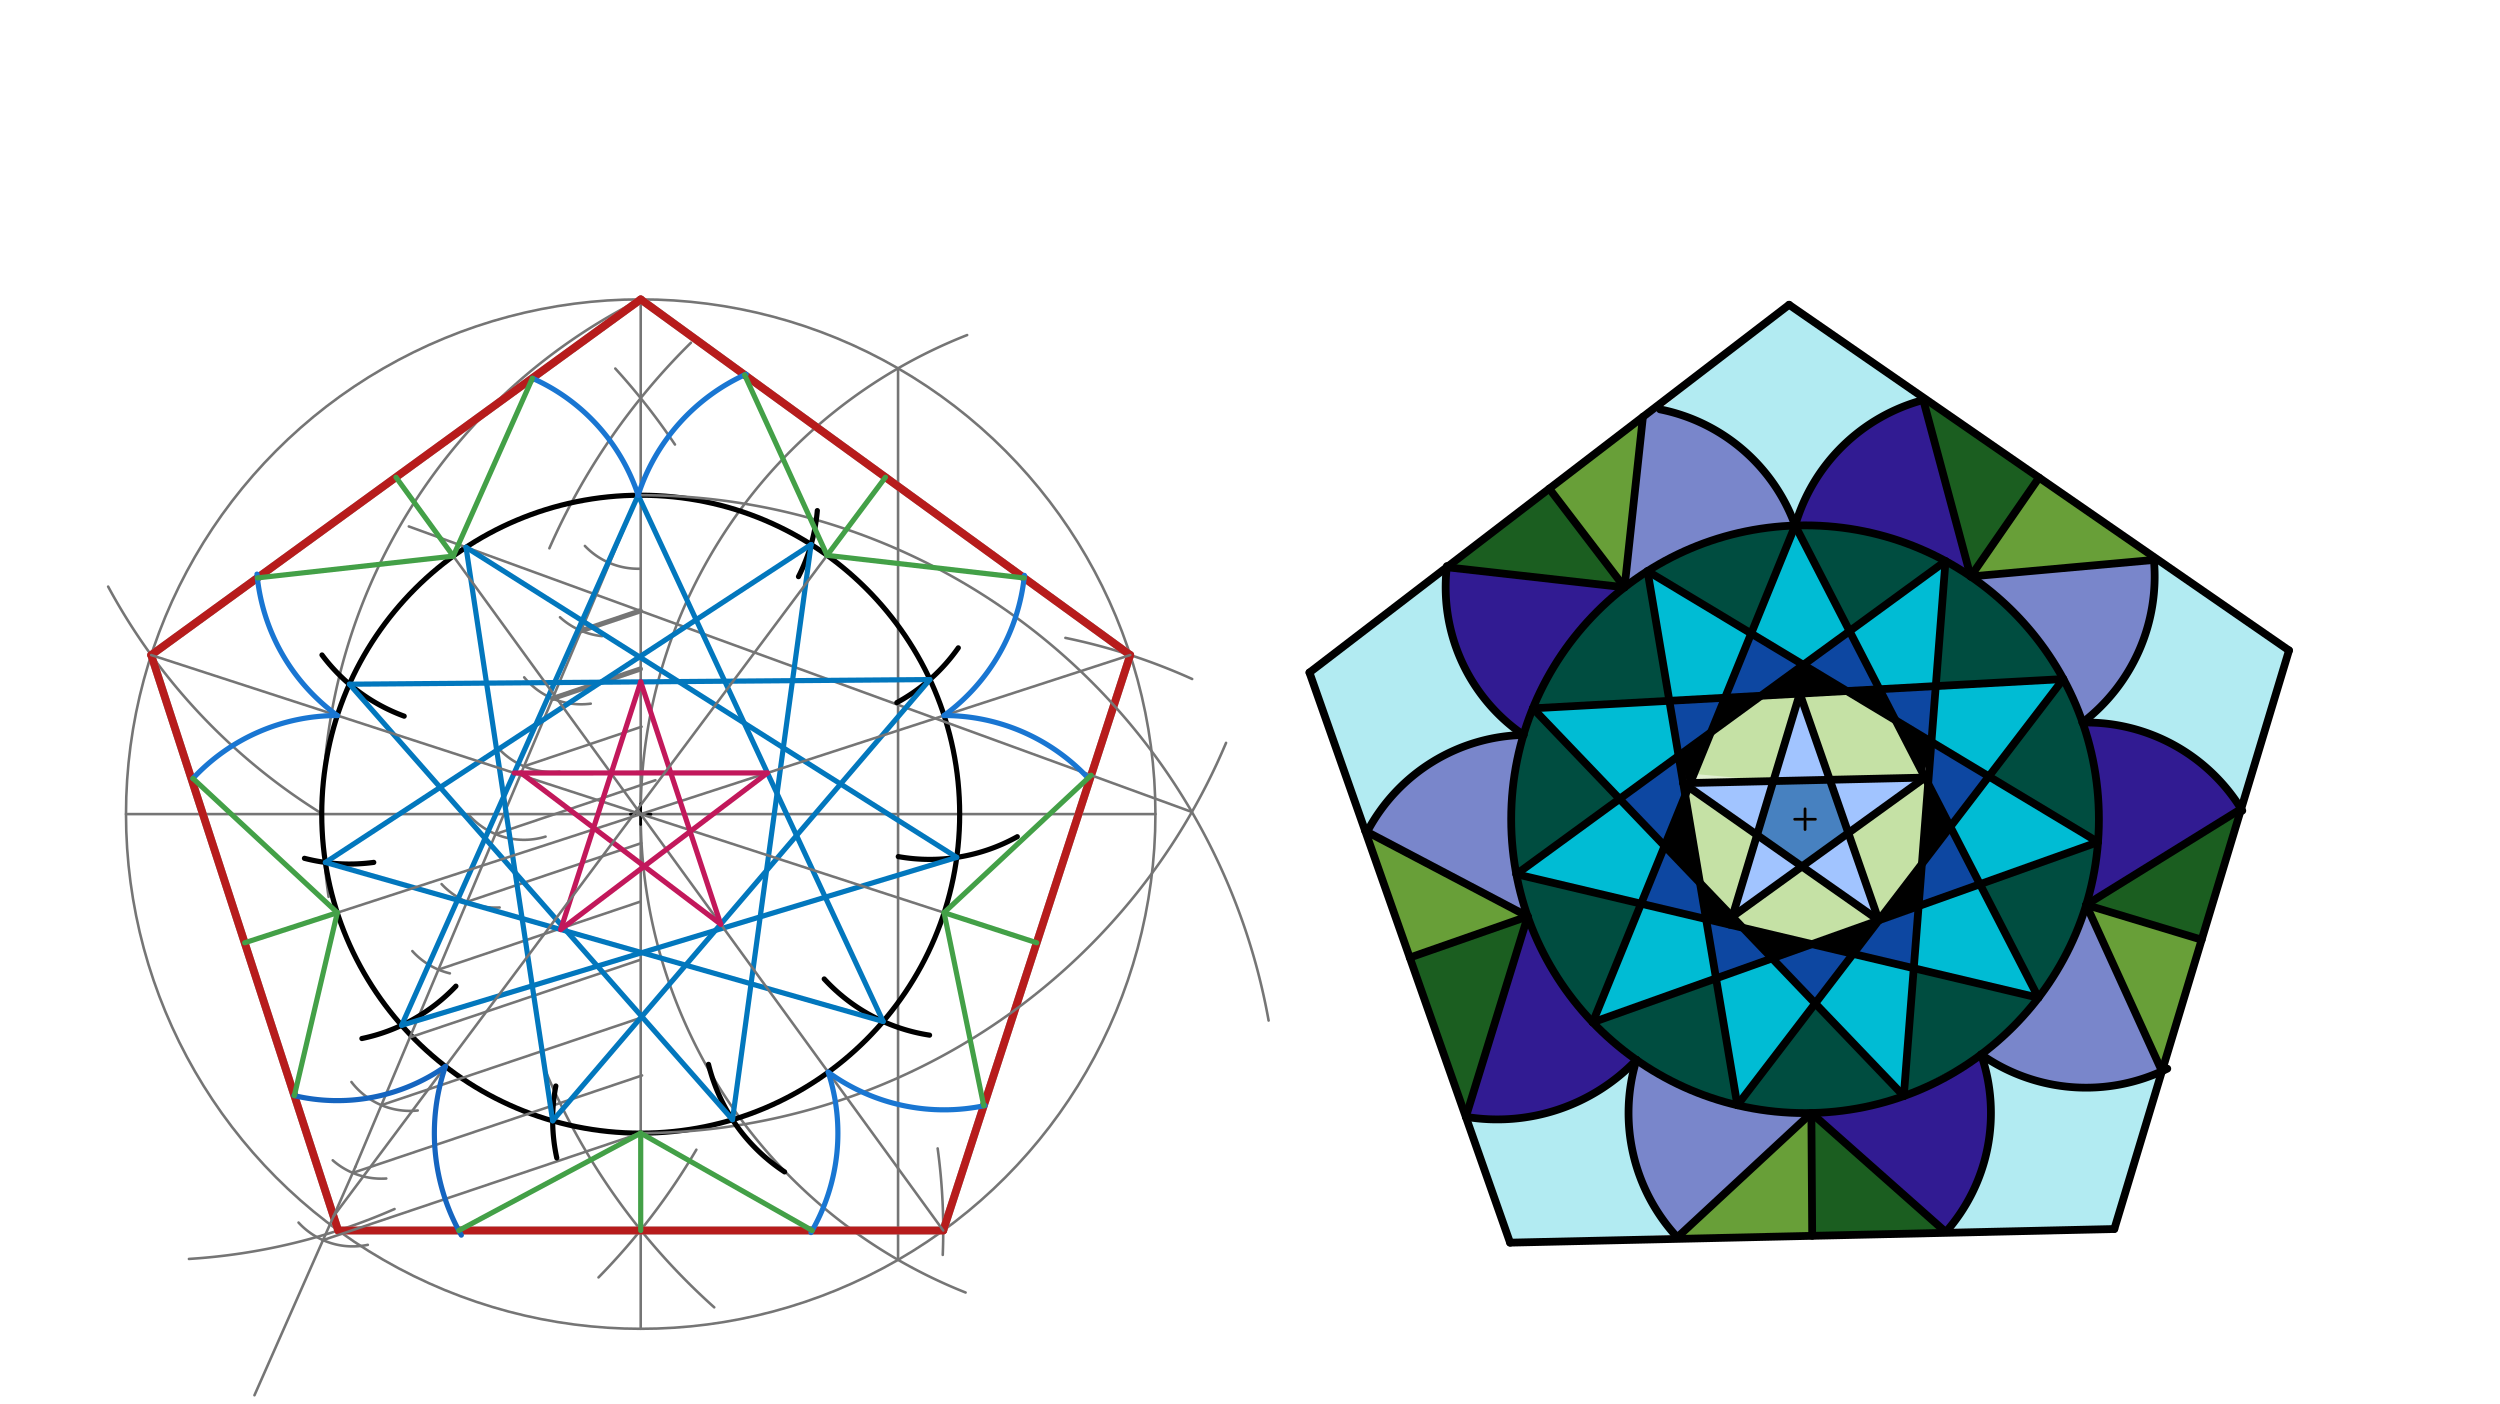 <svg xmlns="http://www.w3.org/2000/svg" class="svg--816" height="100%" preserveAspectRatio="xMidYMid meet" viewBox="0 0 963.78 541.417" width="100%"><defs><marker id="marker-arrow" markerHeight="16" markerUnits="userSpaceOnUse" markerWidth="24" orient="auto-start-reverse" refX="24" refY="4" viewBox="0 0 24 8"><path d="M 0 0 L 24 4 L 0 8 z" stroke="inherit"></path></marker></defs><g class="aux-layer--949"></g><g class="main-layer--75a"><g class="element--733"><g fill="#448aff" opacity="0.5"><path d="M 693.847 267.391 L 683.644 301.12 L 705.414 300.617 L 693.847 267.391 Z" stroke="none"></path></g></g><g class="element--733"><g fill="#448aff" opacity="0.5"><path d="M 705.414 300.617 L 742.119 299.768 L 712.551 321.119 L 704 299.982 Z" stroke="none"></path></g></g><g class="element--733"><g fill="#448aff" opacity="0.5"><path d="M 712.551 321.119 L 724.279 354.806 L 694.668 334.033 L 712.551 321.119 Z" stroke="none"></path></g></g><g class="element--733"><g fill="#448aff" opacity="0.5"><path d="M 677.361 321.892 L 694.668 334.033 L 667.825 353.417 L 677.361 321.892 Z" stroke="none"></path></g></g><g class="element--733"><g fill="#448aff" opacity="0.5"><path d="M 677.361 321.892 L 648.896 301.923 L 683.644 301.12 L 677.361 321.892 Z" stroke="none"></path></g></g><g class="element--733"><g fill="#0277BD" opacity="0.5"><path d="M 683.644 301.12 L 705.414 300.617 L 712.551 321.119 L 694.668 334.033 L 677.361 321.892 L 683.644 301.12 Z" stroke="none"></path></g></g><g class="element--733"><g fill="#0D47A1" opacity="0.5"><path d="M 683.644 301.12 L 705.414 300.617 L 712.551 321.119 L 694.668 334.033 L 677.361 321.892 L 683.644 301.12 Z" stroke="none"></path></g></g><g class="element--733"><g fill="#C5E1A5" opacity="0.5"><path d="M 678.883 268.217 L 693.847 267.391 L 683.644 301.12 L 648.896 301.923 L 659.583 282.296 L 680 271.411 Z" stroke="none"></path></g></g><g class="element--733"><g fill="#C5E1A5" opacity="0.5"><path d="M 693.847 267.391 L 711.974 266.39 L 730.737 277.675 L 742.119 299.768 L 705.414 300.617 L 693.847 267.391 Z" stroke="none"></path></g></g><g class="element--733"><g fill="#C5E1A5" opacity="0.5"><path d="M 742.119 299.768 L 740.916 333.056 L 724.279 354.806 L 712.551 321.119 L 742.119 299.768 Z" stroke="none"></path></g></g><g class="element--733"><g fill="#C5E1A5" opacity="0.5"><path d="M 694.668 334.033 L 724.279 354.806 L 698.526 363.98 L 667.825 353.417 L 667.825 353.417 L 694.668 334.033 Z" stroke="none"></path></g></g><g class="element--733"><g fill="#C5E1A5" opacity="0.5"><path d="M 677.361 321.892 L 667.825 353.417 L 655.367 340.395 L 648.896 301.923 L 677.361 321.892 Z" stroke="none"></path></g></g><g class="element--733"><g fill="#000000" opacity="1"><path d="M 648.896 301.923 L 659.583 282.296 L 648.896 301.923 Z" stroke="none"></path></g></g><g class="element--733"><g fill="#000000" opacity="1"><path d="M 665.008 268.983 L 659.583 282.296 L 678.883 268.217 L 665.008 268.983 Z" stroke="none"></path></g></g><g class="element--733"><g fill="#000000" opacity="1"><path d="M 695.209 256.307 L 678.883 268.217 L 711.974 266.39 L 695.209 256.307 Z" stroke="none"></path></g></g><g class="element--733"><g fill="#000000" opacity="1"><path d="M 724.565 265.695 L 730.737 277.675 L 711.974 266.39 L 724.565 265.695 Z" stroke="none"></path></g></g><g class="element--733"><g fill="#000000" opacity="1"><path d="M 724.279 354.806 L 714.39 367.735 L 698.526 363.98 L 724.279 354.806 Z" stroke="none"></path></g></g><g class="element--733"><g fill="#000000" opacity="1"><path d="M 724.279 354.806 L 740.916 333.056 L 739.648 349.308 L 724.279 354.806 Z" stroke="none"></path></g></g><g class="element--733"><g fill="#000000" opacity="1"><path d="M 655.367 340.395 L 667.825 353.417 L 657.709 354.32 L 655.367 340.395 Z" stroke="none"></path></g></g><g class="element--733"><g fill="#000000" opacity="1"><path d="M 667.825 353.417 L 657.709 354.32 L 667.825 353.417 Z" stroke="none"></path></g></g><g class="element--733"><g fill="#000000" opacity="1"><path d="M 671.903 357.679 L 698.526 363.98 L 683.173 369.458 L 671.903 357.679 Z" stroke="none"></path></g></g><g class="element--733"><g fill="#000000" opacity="1"><path d="M 671.903 357.679 L 655.367 340.395 L 657.709 354.32 L 671.903 357.679 Z" stroke="none"></path></g></g><g class="element--733"><g fill="#000000" opacity="1"><path d="M 649.682 306.595 L 655.367 340.395 L 641.721 326.131 L 649.682 306.595 Z" stroke="none"></path></g></g><g class="element--733"><g fill="#000000" opacity="1"><path d="M 648.896 301.923 L 650.988 303.391 L 659.583 282.296 L 647.124 291.386 L 650.988 303.391 Z" stroke="none"></path></g></g><g class="element--733"><g fill="#000000" opacity="1"><path d="M 742.119 299.768 L 730.737 277.675 L 744.586 286.005 L 741.143 301.696 Z" stroke="none"></path></g></g><g class="element--733"><g fill="#000000" opacity="1"><path d="M 742.119 299.768 L 751.882 318.719 L 740.916 333.056 L 742.119 299.768 Z" stroke="none"></path></g></g><g class="element--733"><g fill="#C5E1A5" opacity="1"><path d="M 659.583 282.296 L 678.883 268.217 L 693.847 267.391 L 683.644 301.12 L 653.035 298.367 L 659.583 282.296 Z" stroke="none"></path></g></g><g class="element--733"><g fill="#C5E1A5" opacity="1"><path d="M 693.847 267.391 L 693.847 267.391 L 711.974 266.39 L 730.737 277.675 L 742.119 299.768 L 705.414 300.617 L 693.847 267.391 Z" stroke="none"></path></g></g><g class="element--733"><g fill="#C5E1A5" opacity="1"><path d="M 742.119 299.768 L 740.916 333.056 L 724.279 354.806 L 712.551 321.119 L 742.119 299.768 Z" stroke="none"></path></g></g><g class="element--733"><g fill="#C5E1A5" opacity="1"><path d="M 694.668 334.033 L 724.279 354.806 L 698.526 363.98 L 671.903 357.679 L 667.825 353.417 L 694.668 334.033 Z" stroke="none"></path></g></g><g class="element--733"><g fill="#C5E1A5" opacity="1"><path d="M 677.361 321.892 L 667.825 353.417 L 655.367 340.395 L 648.896 301.923 L 677.361 321.892 Z" stroke="none"></path></g></g><g class="element--733"><g fill="#B2EBF2" opacity="1"><path d="M 630.867 408.602 L 630.867 408.602 L 630.867 408.602 A 70.483 70.483 0 0 0 645.674 475.956 L 582.154 479.057 L 565.111 430.553 L 565.111 430.553 L 565.111 430.553 A 74.174 74.174 0 0 0 630.867 408.602 Z" stroke="none"></path></g></g><g class="element--733"><g fill="#B2EBF2" opacity="1"><path d="M 763.746 406.518 L 763.746 406.518 L 763.746 406.518 A 69.216 69.216 0 0 1 751.205 473.723 L 815.095 473.799 L 833.462 412.966 L 833.462 412.966 L 833.462 412.966 A 70.484 70.484 0 0 1 763.746 406.518 Z" stroke="none"></path></g></g><g class="element--733"><g fill="#B2EBF2" opacity="1"><path d="M 802.847 278.552 L 802.847 278.552 L 802.847 278.552 A 70.93 70.93 0 0 0 830.358 215.86 L 882.443 250.745 L 864 311.827 L 864 311.827 L 864 311.827 A 70.288 70.288 0 0 0 802.847 278.552 Z" stroke="none"></path></g></g><g class="element--733"><g fill="#B2EBF2" opacity="1"><path d="M 741.433 154.205 L 741.433 154.205 L 741.433 154.205 A 70.451 70.451 0 0 0 692.059 202.6 L 692.059 202.6 L 692.059 202.6 A 69.947 69.947 0 0 0 639.98 157.824 L 689.71 117.489 L 741.433 154.205 Z" stroke="none"></path></g></g><g class="element--733"><g fill="#B2EBF2" opacity="1"><path d="M 557.757 218.67 L 557.757 218.67 L 557.757 218.67 A 68.972 68.972 0 0 0 587.339 283.337 L 587.339 283.337 L 587.339 283.337 A 69.958 69.958 0 0 0 527.355 320.113 L 504.811 259.268 L 557.757 218.67 Z" stroke="none"></path></g></g><g class="element--733"><g fill="#1B5E20" opacity="1"><path d="M 698.31 429.08 L 698.625 476.428 L 750.115 474.982 L 698.31 429.08 Z" stroke="none"></path></g></g><g class="element--733"><g fill="#1B5E20" opacity="1"><path d="M 804.238 348.827 L 848.769 362.272 L 864 311.827 L 804.238 348.827 Z" stroke="none"></path></g></g><g class="element--733"><g fill="#1B5E20" opacity="1"><path d="M 588.954 353.277 L 565.111 430.553 L 543.483 369.162 L 588.954 353.277 Z" stroke="none"></path></g></g><g class="element--733"><g fill="#1B5E20" opacity="1"><path d="M 597.26 188.379 L 626.292 226.418 L 557.757 218.67 L 597.26 188.379 Z" stroke="none"></path></g></g><g class="element--733"><g fill="#1B5E20" opacity="1"><path d="M 786.076 184.117 L 759.716 222.243 L 741.433 154.205 L 786.076 184.117 Z" stroke="none"></path></g></g><g class="element--733"><g fill="#689F38" opacity="1"><path d="M 588.954 353.277 L 543.483 369.162 L 526.29 320.306 L 588.954 353.277 Z" stroke="none"></path></g></g><g class="element--733"><g fill="#689F38" opacity="1"><path d="M 698.31 429.08 L 698.625 476.428 L 646.627 477.004 L 698.31 429.08 Z" stroke="none"></path></g></g><g class="element--733"><g fill="#689F38" opacity="1"><path d="M 804.238 348.827 L 848.769 362.272 L 833.462 412.966 L 804.238 348.827 Z" stroke="none"></path></g></g><g class="element--733"><g fill="#689F38" opacity="1"><path d="M 786.076 184.117 L 759.716 222.243 L 830.358 215.86 L 786.076 184.117 Z" stroke="none"></path></g></g><g class="element--733"><g fill="#689F38" opacity="1"><path d="M 633.368 160.692 L 623.429 215.982 L 597.26 188.379 L 633.368 160.692 Z" stroke="none"></path></g></g><g class="element--733"><g fill="#689F38" opacity="1"><path d="M 633.368 160.692 L 626.292 226.418 L 597.26 188.379 L 633.368 160.692 Z" stroke="none"></path></g></g><g class="element--733"><g fill="#311B92" opacity="1"><path d="M 626.292 226.418 L 626.292 226.418 L 626.292 226.418 A 113.285 113.285 0 0 0 587.339 283.337 L 587.339 283.337 L 587.339 283.337 A 68.972 68.972 0 0 1 557.757 218.67 L 592.025 222.544 L 626.292 226.418 Z" stroke="none"></path></g></g><g class="element--733"><g fill="#311B92" opacity="1"><path d="M 588.954 353.277 L 595.429 375.411 L 595.429 375.411 L 630.867 408.602 L 630.867 408.602 L 630.867 408.602 A 74.174 74.174 0 0 1 565.111 430.553 L 588.954 353.277 Z" stroke="none"></path></g></g><g class="element--733"><g fill="#311B92" opacity="1"><path d="M 588.954 353.277 L 588.954 353.277 L 588.954 353.277 A 113.285 113.285 0 0 0 630.867 408.602 L 565.111 430.553 L 588.954 353.277 Z" stroke="none"></path></g></g><g class="element--733"><g fill="#311B92" opacity="1"><path d="M 698.31 429.08 L 698.31 429.08 L 698.31 429.08 A 113.285 113.285 0 0 0 763.746 406.518 L 763.746 406.518 L 763.746 406.518 A 69.216 69.216 0 0 1 750.115 474.982 L 698.31 429.08 Z" stroke="none"></path></g></g><g class="element--733"><g fill="#311B92" opacity="1"><path d="M 804.238 348.827 L 808.809 324.632 L 808.809 324.632 L 808.809 324.632 A 113.285 113.285 0 0 0 802.847 278.552 L 802.847 278.552 L 802.847 278.552 A 70.288 70.288 0 0 1 864 311.827 L 804.238 348.827 Z" stroke="none"></path></g></g><g class="element--733"><g fill="#311B92" opacity="1"><path d="M 759.716 222.243 L 759.716 222.243 L 759.716 222.243 A 113.285 113.285 0 0 0 692.059 202.6 L 700.744 183.699 L 700.744 183.699 L 700.744 183.699 L 707.828 174.588 L 722.67 162.318 L 741.433 154.205 L 741.433 154.205 L 756 218.839 Z" stroke="none"></path></g></g><g class="element--733"><g fill="#311B92" opacity="1"><path d="M 759.716 222.243 L 730.498 207.959 L 692.059 202.6 L 705.513 177.238 L 741.433 154.205 L 758.286 221.125 Z" stroke="none"></path></g></g><g class="element--733"><g fill="#7986CB" opacity="1"><path d="M 587.339 283.337 L 587.339 283.337 L 587.339 283.337 A 113.285 113.285 0 0 0 588.954 353.277 L 526.29 320.306 L 527.355 320.113 L 527.355 320.113 A 69.958 69.958 0 0 1 587.339 283.337 Z" stroke="none"></path></g></g><g class="element--733"><g fill="#7986CB" opacity="1"><path d="M 698.31 429.08 L 646.627 477.004 L 646.627 477.004 L 646.627 477.004 A 70.483 70.483 0 0 1 630.867 408.602 L 630.867 408.602 L 630.867 408.602 A 113.285 113.285 0 0 0 698.31 429.08 Z" stroke="none"></path></g></g><g class="element--733"><g fill="#7986CB" opacity="1"><path d="M 804.238 348.827 L 833.462 412.966 L 833.462 412.966 L 833.462 412.966 A 70.484 70.484 0 0 1 763.746 406.518 L 785.848 384.647 L 804.238 348.827 Z" stroke="none"></path></g></g><g class="element--733"><g fill="#7986CB" opacity="1"><path d="M 759.716 222.243 L 830.358 215.86 L 830.358 215.86 L 830.358 215.86 A 70.93 70.93 0 0 1 802.847 278.552 L 802.847 278.552 L 802.847 278.552 A 113.285 113.285 0 0 0 759.716 222.243 Z" stroke="none"></path></g></g><g class="element--733"><g fill="#7986CB" opacity="1"><path d="M 626.292 226.418 L 626.292 226.418 L 626.292 226.418 A 113.285 113.285 0 0 1 692.059 202.6 L 692.059 202.6 L 692.059 202.6 A 69.947 69.947 0 0 0 639.98 157.824 L 633.368 160.692 L 626.292 226.418 Z" stroke="none"></path></g></g><g class="element--733"><g fill="#004D40" opacity="1"><path d="M 590.958 273.072 L 624.365 307.99 L 584.582 337.012 L 584.582 337.012 L 584.582 337.012 A 113.285 113.285 0 0 1 590.958 273.072 Z" stroke="none"></path></g></g><g class="element--733"><g fill="#004D40" opacity="1"><path d="M 632.652 348.389 L 614.011 394.135 L 614.011 394.135 L 614.011 394.135 A 113.285 113.285 0 0 1 584.582 337.012 L 632.652 348.389 Z" stroke="none"></path></g></g><g class="element--733"><g fill="#004D40" opacity="1"><path d="M 661.553 377.172 L 669.776 426.06 L 669.776 426.06 L 669.776 426.06 A 113.285 113.285 0 0 1 614.011 394.135 L 662.857 374.839 Z" stroke="none"></path></g></g><g class="element--733"><g fill="#004D40" opacity="1"><path d="M 699.788 386.825 L 733.936 422.518 L 733.936 422.518 L 733.936 422.518 A 113.285 113.285 0 0 1 669.776 426.06 L 669.776 426.06 L 669.776 426.06 L 699.788 386.825 Z" stroke="none"></path></g></g><g class="element--733"><g fill="#004D40" opacity="1"><path d="M 737.778 373.27 L 785.848 384.647 L 763.746 406.518 L 733.936 422.518 L 737.778 373.27 Z" stroke="none"></path></g></g><g class="element--733"><g fill="#004D40" opacity="1"><path d="M 763.295 340.871 L 808.809 324.632 L 808.809 324.632 L 808.809 324.632 A 113.285 113.285 0 0 1 785.848 384.647 L 763.295 340.871 Z" stroke="none"></path></g></g><g class="element--733"><g fill="#004D40" opacity="1"><path d="M 766.722 299.318 L 795.433 261.782 L 802.847 278.552 L 808.809 324.632 L 766.722 299.318 Z" stroke="none"></path></g></g><g class="element--733"><g fill="#004D40" opacity="1"><path d="M 766.722 299.318 L 795.433 261.782 L 795.433 261.782 L 795.433 261.782 A 113.285 113.285 0 0 1 808.809 324.632 L 766.722 299.318 Z" stroke="none"></path></g></g><g class="element--733"><g fill="#004D40" opacity="1"><path d="M 746.264 264.497 L 750.023 216.318 L 750.023 216.318 L 750.023 216.318 A 113.285 113.285 0 0 1 795.433 261.782 L 746.264 264.497 Z" stroke="none"></path></g></g><g class="element--733"><g fill="#004D40" opacity="1"><path d="M 713.03 243.306 L 692.059 202.6 L 692.059 202.6 L 692.059 202.6 A 113.285 113.285 0 0 1 750.023 216.318 L 710.857 243.982 Z" stroke="none"></path></g></g><g class="element--733"><g fill="#004D40" opacity="1"><path d="M 692.059 202.6 L 675.102 244.213 L 635.148 220.183 L 635.148 220.183 L 635.148 220.183 A 113.285 113.285 0 0 1 692.059 202.6 Z" stroke="none"></path></g></g><g class="element--733"><g fill="#004D40" opacity="1"><path d="M 635.148 220.183 L 643.555 270.168 L 590.958 273.072 L 590.958 273.072 L 590.958 273.072 A 113.285 113.285 0 0 1 635.148 220.183 Z" stroke="none"></path></g></g><g class="element--733"><g fill="#00BCD4" opacity="1"><path d="M 643.555 270.168 L 665.008 268.983 L 675.102 244.213 L 635.148 220.183 L 643.555 270.168 Z" stroke="none"></path></g></g><g class="element--733"><g fill="#00BCD4" opacity="1"><path d="M 675.102 244.213 L 692.059 202.6 L 713.03 243.306 L 695.209 256.307 L 713.03 243.306 L 695.209 256.307 L 695.209 256.307 L 695.209 256.307 L 675.102 244.213 Z" stroke="none"></path></g></g><g class="element--733"><g fill="#00BCD4" opacity="1"><path d="M 713.03 243.306 L 750.023 216.318 L 746.264 264.497 L 724.565 265.695 L 713.03 243.306 Z" stroke="none"></path></g></g><g class="element--733"><g fill="#00BCD4" opacity="1"><path d="M 746.264 264.497 L 795.433 261.782 L 766.722 299.318 L 744.586 286.005 L 746.264 264.497 Z" stroke="none"></path></g></g><g class="element--733"><g fill="#00BCD4" opacity="1"><path d="M 766.722 299.318 L 808.809 324.632 L 763.295 340.871 L 751.882 318.719 L 766.722 299.318 Z" stroke="none"></path></g></g><g class="element--733"><g fill="#00BCD4" opacity="1"><path d="M 763.295 340.871 L 785.848 384.647 L 737.778 373.27 L 739.648 349.308 L 763.295 340.871 Z" stroke="none"></path></g></g><g class="element--733"><g fill="#00BCD4" opacity="1"><path d="M 714.39 367.735 L 737.778 373.27 L 733.936 422.518 L 699.788 386.825 L 714.39 367.735 Z" stroke="none"></path></g></g><g class="element--733"><g fill="#00BCD4" opacity="1"><path d="M 683.173 369.458 L 699.788 386.825 L 669.776 426.06 L 661.553 377.172 L 683.173 369.458 Z" stroke="none"></path></g></g><g class="element--733"><g fill="#00BCD4" opacity="1"><path d="M 657.709 354.32 L 614.011 394.135 L 661.553 377.172 L 657.709 354.32 Z" stroke="none"></path></g></g><g class="element--733"><g fill="#00BCD4" opacity="1"><path d="M 657.709 354.32 L 632.652 348.389 L 614.011 394.135 L 657.709 354.32 Z" stroke="none"></path></g></g><g class="element--733"><g fill="#00BCD4" opacity="1"><path d="M 657.709 354.32 L 661.553 377.172 L 614.011 394.135 L 632.652 348.389 L 657.709 354.32 Z" stroke="none"></path></g></g><g class="element--733"><g fill="#00BCD4" opacity="1"><path d="M 641.721 326.131 L 632.652 348.389 L 584.582 337.012 L 624.365 307.99 L 641.721 326.131 Z" stroke="none"></path></g></g><g class="element--733"><g fill="#00BCD4" opacity="1"><path d="M 648.896 301.923 L 647.124 291.386 L 624.365 307.99 L 590.958 273.072 L 643.555 270.168 L 647.124 291.386 L 647.124 291.386 L 648.896 301.923 Z" stroke="none"></path></g></g><g class="element--733"><g fill="#0D47A1" opacity="1"><path d="M 647.124 291.386 L 665.008 268.983 L 643.555 270.168 L 647.124 291.386 Z" stroke="none"></path></g></g><g class="element--733"><g fill="#0D47A1" opacity="1"><path d="M 659.583 282.296 L 665.008 268.983 L 643.555 270.168 L 647.124 291.386 L 659.583 282.296 Z" stroke="none"></path></g></g><g class="element--733"><g fill="#0D47A1" opacity="1"><path d="M 665.008 268.983 L 675.102 244.213 L 695.209 256.307 L 678.883 268.217 L 665.714 265.696 Z" stroke="none"></path></g></g><g class="element--733"><g fill="#0D47A1" opacity="1"><path d="M 665.008 268.983 L 675.102 244.213 L 695.209 256.307 L 678.883 268.217 L 665.008 268.983 Z" stroke="none"></path></g></g><g class="element--733"><g fill="#0D47A1" opacity="1"><path d="M 695.209 256.307 L 713.03 243.306 L 724.565 265.695 L 711.974 266.39 L 695.209 256.307 Z" stroke="none"></path></g></g><g class="element--733"><g fill="#0D47A1" opacity="1"><path d="M 724.565 265.695 L 746.264 264.497 L 744.586 286.005 L 730.737 277.675 L 724.565 265.695 Z" stroke="none"></path></g></g><g class="element--733"><g fill="#0D47A1" opacity="1"><path d="M 744.586 286.005 L 766.722 299.318 L 751.882 318.719 L 742.119 299.768 L 744.586 286.005 Z" stroke="none"></path></g></g><g class="element--733"><g fill="#0D47A1" opacity="1"><path d="M 751.882 318.719 L 763.295 340.871 L 739.648 349.308 L 740.916 333.056 L 751.882 318.719 Z" stroke="none"></path></g></g><g class="element--733"><g fill="#0D47A1" opacity="1"><path d="M 739.648 349.308 L 737.778 373.27 L 714.39 367.735 L 724.279 354.806 L 739.648 349.308 Z" stroke="none"></path></g></g><g class="element--733"><g fill="#0D47A1" opacity="1"><path d="M 714.39 367.735 L 699.788 386.825 L 683.173 369.458 L 698.526 363.98 L 714.39 367.735 Z" stroke="none"></path></g></g><g class="element--733"><g fill="#0D47A1" opacity="1"><path d="M 683.173 369.458 L 661.553 377.172 L 657.709 354.32 L 667.825 353.417 L 683.173 369.458 Z" stroke="none"></path></g></g><g class="element--733"><g fill="#0D47A1" opacity="1"><path d="M 657.709 354.32 L 632.652 348.389 L 641.721 326.131 L 655.367 340.395 L 657.709 354.32 Z" stroke="none"></path></g></g><g class="element--733"><g fill="#0D47A1" opacity="1"><path d="M 641.721 326.131 L 624.365 307.99 L 647.124 291.386 L 648.896 301.923 L 641.721 326.131 Z" stroke="none"></path></g></g><g class="element--733"><g fill="#0D47A1" opacity="1"><path d="M 641.721 326.131 L 649.682 306.595 L 648.896 301.923 L 647.124 291.386 L 624.365 307.99 L 641.721 326.131 Z" stroke="none"></path></g></g><g class="element--733"><g fill="#000000" opacity="1"><path d="M 671.903 357.679 L 655.367 340.395 L 671.903 357.679 Z" stroke="none"></path></g></g><g class="element--733"><g fill="#000000" opacity="1"><path d="M 657.709 354.32 L 655.367 340.395 L 667.825 353.417 L 657.709 354.32 Z" stroke="none"></path></g></g><g class="element--733"><g fill="#000000" opacity="1"><path d="M 671.903 357.679 L 657.709 354.32 L 655.367 340.395 L 671.903 357.679 Z" stroke="none"></path></g></g><g class="element--733"><g class="center--a87"><line x1="243" y1="313.844" x2="251" y2="313.844" stroke="#757575" stroke-width="1" stroke-linecap="round"></line><line x1="247" y1="309.844" x2="247" y2="317.844" stroke="#757575" stroke-width="1" stroke-linecap="round"></line><circle class="hit--87b" cx="247" cy="313.844" r="4" stroke="none" fill="transparent"></circle></g><circle cx="247" cy="313.844" fill="none" r="198.425" stroke="#757575" stroke-dasharray="none" stroke-width="1"></circle></g><g class="element--733"><line stroke="#757575" stroke-dasharray="none" stroke-linecap="round" stroke-width="1" x1="48.575" x2="445.425" y1="313.844" y2="313.844"></line></g><g class="element--733"><path d="M 266.371 132.116 A 255.118 255.118 0 0 0 211.794 211.367" fill="none" stroke="#757575" stroke-dasharray="none" stroke-linecap="round" stroke-width="1"></path></g><g class="element--733"><path d="M 210.405 413.095 A 255.118 255.118 0 0 0 275.343 503.994" fill="none" stroke="#757575" stroke-dasharray="none" stroke-linecap="round" stroke-width="1"></path></g><g class="element--733"><path d="M 260.199 171.364 A 255.118 255.118 0 0 0 237.211 142.083" fill="none" stroke="#757575" stroke-dasharray="none" stroke-linecap="round" stroke-width="1"></path></g><g class="element--733"><path d="M 268.45 443.228 A 255.118 255.118 0 0 1 230.74 492.452" fill="none" stroke="#757575" stroke-dasharray="none" stroke-linecap="round" stroke-width="1"></path></g><g class="element--733"><line stroke="#757575" stroke-dasharray="none" stroke-linecap="round" stroke-width="1" x1="247" x2="247" y1="313.844" y2="115.419"></line></g><g class="element--733"><line stroke="#757575" stroke-dasharray="none" stroke-linecap="round" stroke-width="1" x1="247" x2="247" y1="313.844" y2="512.269"></line></g><g class="element--733"><path d="M 247 313.844 A 198.425 198.425 0 0 1 372.84 129.171" fill="none" stroke="#757575" stroke-dasharray="none" stroke-linecap="round" stroke-width="1"></path></g><g class="element--733"><path d="M 247 313.844 A 198.425 198.425 0 0 0 372.24 498.279" fill="none" stroke="#757575" stroke-dasharray="none" stroke-linecap="round" stroke-width="1"></path></g><g class="element--733"><line stroke="#757575" stroke-dasharray="none" stroke-linecap="round" stroke-width="1" x1="346.213" x2="346.213" y1="142.002" y2="485.685"></line></g><g class="element--733"><path d="M 247 115.419 A 221.846 221.846 0 0 0 126.67 345.73" fill="none" stroke="#757575" stroke-dasharray="none" stroke-linecap="round" stroke-width="1"></path></g><g class="element--733"><path d="M 124.366 313.844 A 233.263 233.263 0 0 1 41.697 226.153" fill="none" stroke="#757575" stroke-dasharray="none" stroke-linecap="round" stroke-width="1"></path></g><g class="element--733"><line stroke="#9E9E9E" stroke-dasharray="none" stroke-linecap="round" stroke-width="3" x1="247" x2="58.286" y1="115.419" y2="252.527"></line></g><g class="element--733"><path d="M 72.843 485.335 A 233.263 233.263 0 0 0 152.092 466.097" fill="none" stroke="#757575" stroke-dasharray="none" stroke-linecap="round" stroke-width="1"></path></g><g class="element--733"><path d="M 363.442 483.773 A 233.263 233.263 0 0 0 361.476 442.737" fill="none" stroke="#757575" stroke-dasharray="none" stroke-linecap="round" stroke-width="1"></path></g><g class="element--733"><path d="M 459.586 261.76 A 233.263 233.263 0 0 0 410.727 245.914" fill="none" stroke="#757575" stroke-dasharray="none" stroke-linecap="round" stroke-width="1"></path></g><g class="element--733"><line stroke="#9E9E9E" stroke-dasharray="none" stroke-linecap="round" stroke-width="3" x1="247" x2="435.714" y1="115.419" y2="252.527"></line></g><g class="element--733"><line stroke="#9E9E9E" stroke-dasharray="none" stroke-linecap="round" stroke-width="3" x1="435.714" x2="363.631" y1="252.527" y2="474.373"></line></g><g class="element--733"><line stroke="#9E9E9E" stroke-dasharray="none" stroke-linecap="round" stroke-width="3" x1="363.631" x2="130.369" y1="474.373" y2="474.373"></line></g><g class="element--733"><line stroke="#9E9E9E" stroke-dasharray="none" stroke-linecap="round" stroke-width="3" x1="130.369" x2="58.286" y1="474.373" y2="252.527"></line></g><g class="element--733"><line stroke="#B71C1C" stroke-dasharray="none" stroke-linecap="round" stroke-width="3" x1="247" x2="58.286" y1="115.419" y2="252.527"></line></g><g class="element--733"><line stroke="#B71C1C" stroke-dasharray="none" stroke-linecap="round" stroke-width="3" x1="58.286" x2="130.369" y1="252.527" y2="474.373"></line></g><g class="element--733"><line stroke="#B71C1C" stroke-dasharray="none" stroke-linecap="round" stroke-width="3" x1="130.369" x2="363.631" y1="474.373" y2="474.373"></line></g><g class="element--733"><line stroke="#B71C1C" stroke-dasharray="none" stroke-linecap="round" stroke-width="3" x1="363.631" x2="435.714" y1="474.373" y2="252.527"></line></g><g class="element--733"><line stroke="#B71C1C" stroke-dasharray="none" stroke-linecap="round" stroke-width="3" x1="247" x2="435.714" y1="115.419" y2="252.527"></line></g><g class="element--733"><g class="center--a87"><line x1="243" y1="313.879" x2="251" y2="313.879" stroke="#000000" stroke-width="1" stroke-linecap="round"></line><line x1="247" y1="309.879" x2="247" y2="317.879" stroke="#000000" stroke-width="1" stroke-linecap="round"></line><circle class="hit--87b" cx="247" cy="313.879" r="4" stroke="none" fill="transparent"></circle></g><circle cx="247" cy="313.879" fill="none" r="122.965" stroke="#000000" stroke-dasharray="none" stroke-width="2"></circle></g><g class="element--733"><line stroke="#757575" stroke-dasharray="none" stroke-linecap="round" stroke-width="1" x1="246.017" x2="137" y1="190.919" y2="449.844"></line></g><g class="element--733"><path d="M 225.492 210.47 A 28.346 28.346 0 0 0 247 219.248" fill="none" stroke="#757575" stroke-dasharray="none" stroke-linecap="round" stroke-width="1"></path></g><g class="element--733"><path d="M 215.89 237.964 A 28.346 28.346 0 0 0 232.098 245.24" fill="none" stroke="#757575" stroke-dasharray="none" stroke-linecap="round" stroke-width="1"></path></g><g class="element--733"><path d="M 202.089 261.132 A 28.346 28.346 0 0 0 227.734 271.271" fill="none" stroke="#757575" stroke-dasharray="none" stroke-linecap="round" stroke-width="1"></path></g><g class="element--733"><path d="M 192.226 288.561 A 28.346 28.346 0 0 0 215.722 297.512" fill="none" stroke="#757575" stroke-dasharray="none" stroke-linecap="round" stroke-width="1"></path></g><g class="element--733"><path d="M 180.99 314.429 A 28.346 28.346 0 0 0 210.313 322.525" fill="none" stroke="#757575" stroke-dasharray="none" stroke-linecap="round" stroke-width="1"></path></g><g class="element--733"><path d="M 170.245 340.832 A 28.346 28.346 0 0 0 192.607 349.847" fill="none" stroke="#757575" stroke-dasharray="none" stroke-linecap="round" stroke-width="1"></path></g><g class="element--733"><path d="M 173.427 375.24 A 28.346 28.346 0 0 1 158.969 366.656" fill="none" stroke="#757575" stroke-dasharray="none" stroke-linecap="round" stroke-width="1"></path></g><g class="element--733"><path d="M 161.028 428.107 A 28.346 28.346 0 0 1 135.49 417.124" fill="none" stroke="#757575" stroke-dasharray="none" stroke-linecap="round" stroke-width="1"></path></g><g class="element--733"><line stroke="#757575" stroke-dasharray="none" stroke-linecap="round" stroke-width="1" x1="137" x2="98.097" y1="449.844" y2="537.887"></line></g><g class="element--733"><path d="M 148.899 454.33 A 28.346 28.346 0 0 1 128.279 447.314" fill="none" stroke="#757575" stroke-dasharray="none" stroke-linecap="round" stroke-width="1"></path></g><g class="element--733"><path d="M 141.798 479.897 A 28.346 28.346 0 0 1 115.094 471.32" fill="none" stroke="#757575" stroke-dasharray="none" stroke-linecap="round" stroke-width="1"></path></g><g class="element--733"><line stroke="#757575" stroke-dasharray="none" stroke-linecap="round" stroke-width="1" x1="124.523" x2="247" y1="478.082" y2="436.844"></line></g><g class="element--733"><line stroke="#757575" stroke-dasharray="none" stroke-linecap="round" stroke-width="1" x1="135.979" x2="247.519" y1="452.154" y2="414.598"></line></g><g class="element--733"><line stroke="#757575" stroke-dasharray="none" stroke-linecap="round" stroke-width="1" x1="147.02" x2="246.957" y1="426.046" y2="392.397"></line></g><g class="element--733"><line stroke="#757575" stroke-dasharray="none" stroke-linecap="round" stroke-width="1" x1="158.019" x2="246.913" y1="399.921" y2="369.99"></line></g><g class="element--733"><line stroke="#757575" stroke-dasharray="none" stroke-linecap="round" stroke-width="1" x1="169.019" x2="246.776" y1="373.795" y2="347.615"></line></g><g class="element--733"><line stroke="#757575" stroke-dasharray="none" stroke-linecap="round" stroke-width="1" x1="180.019" x2="247.214" y1="347.67" y2="325.045"></line></g><g class="element--733"><line stroke="#757575" stroke-dasharray="none" stroke-linecap="round" stroke-width="1" x1="191.018" x2="252.665" y1="321.545" y2="300.788"></line></g><g class="element--733"><line stroke="#757575" stroke-dasharray="none" stroke-linecap="round" stroke-width="1" x1="202.018" x2="247.351" y1="295.42" y2="280.156"></line></g><g class="element--733"><line stroke="#757575" stroke-dasharray="none" stroke-linecap="round" stroke-width="2" x1="213.018" x2="246.878" y1="269.294" y2="257.894"></line></g><g class="element--733"><line stroke="#757575" stroke-dasharray="none" stroke-linecap="round" stroke-width="2" x1="224.017" x2="246.832" y1="243.169" y2="235.487"></line></g><g class="element--733"><path d="M 246.017 190.919 A 245.927 245.927 0 0 1 489.064 393.424" fill="none" stroke="#757575" stroke-dasharray="none" stroke-linecap="round" stroke-width="1"></path></g><g class="element--733"><path d="M 247 436.844 A 245.927 245.927 0 0 0 472.658 286.385" fill="none" stroke="#757575" stroke-dasharray="none" stroke-linecap="round" stroke-width="1"></path></g><g class="element--733"><line stroke="#757575" stroke-dasharray="none" stroke-linecap="round" stroke-width="1" x1="459.486" x2="157.607" y1="313.03" y2="202.952"></line></g><g class="element--733"><path d="M 124.137 252.508 A 69.327 69.327 0 0 0 155.811 276.089" fill="none" stroke="#000000" stroke-dasharray="none" stroke-linecap="round" stroke-width="2"></path></g><g class="element--733"><path d="M 117.376 330.898 A 69.327 69.327 0 0 0 144.084 332.462" fill="none" stroke="#000000" stroke-dasharray="none" stroke-linecap="round" stroke-width="2"></path></g><g class="element--733"><path d="M 139.522 400.362 A 69.327 69.327 0 0 0 175.755 380.183" fill="none" stroke="#000000" stroke-dasharray="none" stroke-linecap="round" stroke-width="2"></path></g><g class="element--733"><path d="M 315.089 196.851 A 69.327 69.327 0 0 1 307.835 222.298" fill="none" stroke="#000000" stroke-dasharray="none" stroke-linecap="round" stroke-width="2"></path></g><g class="element--733"><path d="M 369.429 249.761 A 69.327 69.327 0 0 1 345.746 270.866" fill="none" stroke="#000000" stroke-dasharray="none" stroke-linecap="round" stroke-width="2"></path></g><g class="element--733"><path d="M 346.295 330.231 A 69.327 69.327 0 0 0 392.177 322.567" fill="none" stroke="#000000" stroke-dasharray="none" stroke-linecap="round" stroke-width="2"></path></g><g class="element--733"><path d="M 317.756 377.41 A 69.327 69.327 0 0 0 358.355 399.063" fill="none" stroke="#000000" stroke-dasharray="none" stroke-linecap="round" stroke-width="2"></path></g><g class="element--733"><path d="M 273.137 410.333 A 69.327 69.327 0 0 0 302.456 451.77" fill="none" stroke="#000000" stroke-dasharray="none" stroke-linecap="round" stroke-width="2"></path></g><g class="element--733"><path d="M 214.278 418.676 A 69.327 69.327 0 0 0 214.641 446.392" fill="none" stroke="#000000" stroke-dasharray="none" stroke-linecap="round" stroke-width="2"></path></g><g class="element--733"><line stroke="#0277BD" stroke-dasharray="none" stroke-linecap="round" stroke-width="2" x1="246.017" x2="154.829" y1="190.919" y2="395.272"></line></g><g class="element--733"><line stroke="#0277BD" stroke-dasharray="none" stroke-linecap="round" stroke-width="2" x1="154.829" x2="368.832" y1="395.272" y2="330.532"></line></g><g class="element--733"><line stroke="#0277BD" stroke-dasharray="none" stroke-linecap="round" stroke-width="2" x1="368.832" x2="179.66" y1="330.532" y2="210.993"></line></g><g class="element--733"><line stroke="#0277BD" stroke-dasharray="none" stroke-linecap="round" stroke-width="2" x1="179.66" x2="213.055" y1="210.993" y2="432.066"></line></g><g class="element--733"><line stroke="#0277BD" stroke-dasharray="none" stroke-linecap="round" stroke-width="2" x1="213.055" x2="358.476" y1="432.066" y2="261.982"></line></g><g class="element--733"><line stroke="#0277BD" stroke-dasharray="none" stroke-linecap="round" stroke-width="2" x1="358.476" x2="134.708" y1="261.982" y2="263.772"></line></g><g class="element--733"><line stroke="#0277BD" stroke-dasharray="none" stroke-linecap="round" stroke-width="2" x1="134.708" x2="282.381" y1="263.772" y2="431.644"></line></g><g class="element--733"><line stroke="#0277BD" stroke-dasharray="none" stroke-linecap="round" stroke-width="2" x1="282.381" x2="312.686" y1="431.644" y2="209.929"></line></g><g class="element--733"><line stroke="#0277BD" stroke-dasharray="none" stroke-linecap="round" stroke-width="2" x1="312.686" x2="125.45" y1="209.929" y2="332.478"></line></g><g class="element--733"><line stroke="#0277BD" stroke-dasharray="none" stroke-linecap="round" stroke-width="2" x1="125.45" x2="340.461" y1="332.478" y2="393.788"></line></g><g class="element--733"><line stroke="#0277BD" stroke-dasharray="none" stroke-linecap="round" stroke-width="2" x1="340.461" x2="246.017" y1="393.788" y2="190.919"></line></g><g class="element--733"><line stroke="#757575" stroke-dasharray="none" stroke-linecap="round" stroke-width="1" x1="152.643" x2="363.631" y1="183.973" y2="474.373"></line></g><g class="element--733"><line stroke="#757575" stroke-dasharray="none" stroke-linecap="round" stroke-width="1" x1="435.714" x2="94.328" y1="252.527" y2="363.45"></line></g><g class="element--733"><line stroke="#757575" stroke-dasharray="none" stroke-linecap="round" stroke-width="1" x1="58.286" x2="399.672" y1="252.527" y2="363.45"></line></g><g class="element--733"><line stroke="#C2185B" stroke-dasharray="none" stroke-linecap="round" stroke-width="2" x1="247" x2="216.168" y1="262.874" y2="358.346"></line></g><g class="element--733"><line stroke="#C2185B" stroke-dasharray="none" stroke-linecap="round" stroke-width="2" x1="216.168" x2="295.854" y1="358.346" y2="297.97"></line></g><g class="element--733"><line stroke="#C2185B" stroke-dasharray="none" stroke-linecap="round" stroke-width="2" x1="295.854" x2="198.235" y1="297.97" y2="297.999"></line></g><g class="element--733"><line stroke="#C2185B" stroke-dasharray="none" stroke-linecap="round" stroke-width="2" x1="200.932" x2="277.841" y1="297.998" y2="356.293"></line></g><g class="element--733"><line stroke="#C2185B" stroke-dasharray="none" stroke-linecap="round" stroke-width="2" x1="277.841" x2="247" y1="356.293" y2="262.874"></line></g><g class="element--733"><path d="M 130.064 275.849 A 75.984 75.984 0 0 1 99.075 221.339" fill="none" stroke="#1976D2" stroke-dasharray="none" stroke-linecap="round" stroke-width="2"></path></g><g class="element--733"><path d="M 130.064 275.849 A 75.996 75.996 0 0 0 74.382 300.103" fill="none" stroke="#1976D2" stroke-dasharray="none" stroke-linecap="round" stroke-width="2"></path></g><g class="element--733"><path d="M 246.017 190.919 A 77.113 77.113 0 0 1 287.652 144.252" fill="none" stroke="#1976D2" stroke-dasharray="none" stroke-linecap="round" stroke-width="2"></path></g><g class="element--733"><path d="M 246.017 190.919 A 75.04 75.04 0 0 0 205.253 145.83" fill="none" stroke="#1976D2" stroke-dasharray="none" stroke-linecap="round" stroke-width="2"></path></g><g class="element--733"><path d="M 363.936 275.849 A 75.996 75.996 0 0 1 419.307 299.77" fill="none" stroke="#1976D2" stroke-dasharray="none" stroke-linecap="round" stroke-width="2"></path></g><g class="element--733"><line stroke="#757575" stroke-dasharray="none" stroke-linecap="round" stroke-width="1" x1="128.586" x2="341.357" y1="468.886" y2="183.973"></line></g><g class="element--733"><path d="M 363.936 275.849 A 76.453 76.453 0 0 0 394.922 221.823" fill="none" stroke="#1976D2" stroke-dasharray="none" stroke-linecap="round" stroke-width="2"></path></g><g class="element--733"><path d="M 319.294 413.347 A 76.016 76.016 0 0 1 312.65 475.165" fill="none" stroke="#1976D2" stroke-dasharray="none" stroke-linecap="round" stroke-width="2"></path></g><g class="element--733"><path d="M 319.294 413.347 A 76.009 76.009 0 0 0 379.751 426.195" fill="none" stroke="#1976D2" stroke-dasharray="none" stroke-linecap="round" stroke-width="2"></path></g><g class="element--733"><path d="M 171.73 411.114 A 79.547 79.547 0 0 0 177.845 476.153" fill="none" stroke="#1565C0" stroke-dasharray="none" stroke-linecap="round" stroke-width="2"></path></g><g class="element--733"><path d="M 171.73 411.114 A 72.461 72.461 0 0 1 113.301 422.345" fill="none" stroke="#1565C0" stroke-dasharray="none" stroke-linecap="round" stroke-width="2"></path></g><g class="element--733"><line stroke="#43A047" stroke-dasharray="none" stroke-linecap="round" stroke-width="2" x1="247" x2="313.106" y1="436.844" y2="474.373"></line></g><g class="element--733"><line stroke="#43A047" stroke-dasharray="none" stroke-linecap="round" stroke-width="2" x1="247" x2="176.863" y1="436.844" y2="474.373"></line></g><g class="element--733"><line stroke="#43A047" stroke-dasharray="none" stroke-linecap="round" stroke-width="2" x1="363.957" x2="379.252" y1="351.845" y2="426.299"></line></g><g class="element--733"><line stroke="#43A047" stroke-dasharray="none" stroke-linecap="round" stroke-width="2" x1="420.656" x2="363.957" y1="298.871" y2="351.845"></line></g><g class="element--733"><line stroke="#43A047" stroke-dasharray="none" stroke-linecap="round" stroke-width="2" x1="394.815" x2="318.86" y1="222.812" y2="214.097"></line></g><g class="element--733"><line stroke="#43A047" stroke-dasharray="none" stroke-linecap="round" stroke-width="2" x1="318.86" x2="287.059" y1="214.097" y2="144.523"></line></g><g class="element--733"><line stroke="#43A047" stroke-dasharray="none" stroke-linecap="round" stroke-width="2" x1="205.253" x2="174.74" y1="145.83" y2="214.387"></line></g><g class="element--733"><line stroke="#43A047" stroke-dasharray="none" stroke-linecap="round" stroke-width="2" x1="99.222" x2="174.74" y1="222.786" y2="214.387"></line></g><g class="element--733"><line stroke="#43A047" stroke-dasharray="none" stroke-linecap="round" stroke-width="2" x1="74.382" x2="130.043" y1="300.103" y2="351.845"></line></g><g class="element--733"><line stroke="#43A047" stroke-dasharray="none" stroke-linecap="round" stroke-width="2" x1="130.043" x2="113.477" y1="351.845" y2="422.387"></line></g><g class="element--733"><line stroke="#43A047" stroke-dasharray="none" stroke-linecap="round" stroke-width="2" x1="247" x2="247" y1="436.844" y2="474.373"></line></g><g class="element--733"><line stroke="#43A047" stroke-dasharray="none" stroke-linecap="round" stroke-width="2" x1="130.043" x2="94.328" y1="351.845" y2="363.45"></line></g><g class="element--733"><line stroke="#43A047" stroke-dasharray="none" stroke-linecap="round" stroke-width="2" x1="363.957" x2="399.672" y1="351.845" y2="363.45"></line></g><g class="element--733"><line stroke="#43A047" stroke-dasharray="none" stroke-linecap="round" stroke-width="2" x1="341.357" x2="318.86" y1="183.973" y2="214.097"></line></g><g class="element--733"><line stroke="#43A047" stroke-dasharray="none" stroke-linecap="round" stroke-width="2" x1="174.74" x2="152.643" y1="214.387" y2="183.973"></line></g><g class="element--733"><line stroke="#000000" stroke-dasharray="none" stroke-linecap="round" stroke-width="3" x1="689.71" x2="504.811" y1="117.489" y2="259.268"></line></g><g class="element--733"><line stroke="#000000" stroke-dasharray="none" stroke-linecap="round" stroke-width="3" x1="504.811" x2="582.154" y1="259.268" y2="479.057"></line></g><g class="element--733"><line stroke="#000000" stroke-dasharray="none" stroke-linecap="round" stroke-width="3" x1="582.154" x2="815.095" y1="479.057" y2="473.799"></line></g><g class="element--733"><line stroke="#000000" stroke-dasharray="none" stroke-linecap="round" stroke-width="3" x1="815.095" x2="882.443" y1="473.799" y2="250.745"></line></g><g class="element--733"><line stroke="#000000" stroke-dasharray="none" stroke-linecap="round" stroke-width="3" x1="882.443" x2="689.71" y1="250.745" y2="117.489"></line></g><g class="element--733"><g class="center--a87"><line x1="691.867" y1="315.821" x2="699.867" y2="315.821" stroke="#000000" stroke-width="1" stroke-linecap="round"></line><line x1="695.867" y1="311.821" x2="695.867" y2="319.821" stroke="#000000" stroke-width="1" stroke-linecap="round"></line><circle class="hit--87b" cx="695.867" cy="315.821" r="4" stroke="none" fill="transparent"></circle></g><circle cx="695.867" cy="315.821" fill="none" r="1056.271" stroke="#000000" stroke-dasharray="none" stroke-width="3"></circle></g><g class="element--733"><g class="center--a87"><line x1="691.867" y1="315.821" x2="699.867" y2="315.821" stroke="#9E9E9E" stroke-width="1" stroke-linecap="round"></line><line x1="695.867" y1="311.821" x2="695.867" y2="319.821" stroke="#9E9E9E" stroke-width="1" stroke-linecap="round"></line><circle class="hit--87b" cx="695.867" cy="315.821" r="4" stroke="none" fill="transparent"></circle></g><circle cx="695.867" cy="315.821" fill="none" r="941.413" stroke="#9E9E9E" stroke-dasharray="none" stroke-width="2"></circle></g><g class="element--733"><g class="center--a87"><line x1="691.867" y1="315.821" x2="699.867" y2="315.821" stroke="#000000" stroke-width="1" stroke-linecap="round"></line><line x1="695.867" y1="311.821" x2="695.867" y2="319.821" stroke="#000000" stroke-width="1" stroke-linecap="round"></line><circle class="hit--87b" cx="695.867" cy="315.821" r="4" stroke="none" fill="transparent"></circle></g><circle cx="695.867" cy="315.821" fill="none" r="113.285" stroke="#000000" stroke-dasharray="none" stroke-width="3"></circle></g><g class="element--733"><line stroke="#000000" stroke-dasharray="none" stroke-linecap="round" stroke-width="3" x1="692.059" x2="614.011" y1="202.6" y2="394.135"></line></g><g class="element--733"><line stroke="#000000" stroke-dasharray="none" stroke-linecap="round" stroke-width="3" x1="614.011" x2="808.809" y1="394.135" y2="324.632"></line></g><g class="element--733"><line stroke="#000000" stroke-dasharray="none" stroke-linecap="round" stroke-width="3" x1="808.809" x2="635.148" y1="324.632" y2="220.183"></line></g><g class="element--733"><line stroke="#000000" stroke-dasharray="none" stroke-linecap="round" stroke-width="3" x1="635.148" x2="669.776" y1="220.183" y2="426.06"></line></g><g class="element--733"><line stroke="#000000" stroke-dasharray="none" stroke-linecap="round" stroke-width="3" x1="669.776" x2="795.433" y1="426.06" y2="261.782"></line></g><g class="element--733"><line stroke="#000000" stroke-dasharray="none" stroke-linecap="round" stroke-width="3" x1="795.433" x2="590.958" y1="261.782" y2="273.072"></line></g><g class="element--733"><line stroke="#000000" stroke-dasharray="none" stroke-linecap="round" stroke-width="3" x1="590.958" x2="733.936" y1="273.072" y2="422.518"></line></g><g class="element--733"><line stroke="#000000" stroke-dasharray="none" stroke-linecap="round" stroke-width="3" x1="733.936" x2="750.023" y1="422.518" y2="216.318"></line></g><g class="element--733"><line stroke="#000000" stroke-dasharray="none" stroke-linecap="round" stroke-width="3" x1="750.023" x2="584.582" y1="216.318" y2="337.012"></line></g><g class="element--733"><line stroke="#000000" stroke-dasharray="none" stroke-linecap="round" stroke-width="3" x1="584.582" x2="785.848" y1="337.012" y2="384.647"></line></g><g class="element--733"><line stroke="#000000" stroke-dasharray="none" stroke-linecap="round" stroke-width="3" x1="785.848" x2="692.059" y1="384.647" y2="202.6"></line></g><g class="element--733"><path d="M 763.746 406.518 A 70.484 70.484 0 0 0 835.513 411.992" fill="none" stroke="#000000" stroke-dasharray="none" stroke-linecap="round" stroke-width="3"></path></g><g class="element--733"><path d="M 763.746 406.518 A 69.216 69.216 0 0 1 750.115 474.982" fill="none" stroke="#000000" stroke-dasharray="none" stroke-linecap="round" stroke-width="3"></path></g><g class="element--733"><path d="M 630.867 408.602 A 70.483 70.483 0 0 0 646.627 477.004" fill="none" stroke="#000000" stroke-dasharray="none" stroke-linecap="round" stroke-width="3"></path></g><g class="element--733"><path d="M 630.867 408.602 A 74.174 74.174 0 0 1 565.111 430.553" fill="none" stroke="#000000" stroke-dasharray="none" stroke-linecap="round" stroke-width="3"></path></g><g class="element--733"><path d="M 587.339 283.337 A 69.958 69.958 0 0 0 527.355 320.113" fill="none" stroke="#000000" stroke-dasharray="none" stroke-linecap="round" stroke-width="3"></path></g><g class="element--733"><path d="M 587.339 283.337 A 68.972 68.972 0 0 1 557.808 218.234" fill="none" stroke="#000000" stroke-dasharray="none" stroke-linecap="round" stroke-width="3"></path></g><g class="element--733"><path d="M 692.059 202.6 A 69.947 69.947 0 0 0 639.98 157.824" fill="none" stroke="#000000" stroke-dasharray="none" stroke-linecap="round" stroke-width="3"></path></g><g class="element--733"><path d="M 692.059 202.6 A 70.451 70.451 0 0 1 741.433 154.205" fill="none" stroke="#000000" stroke-dasharray="none" stroke-linecap="round" stroke-width="3"></path></g><g class="element--733"><path d="M 802.847 278.552 A 70.93 70.93 0 0 0 830.358 215.86" fill="none" stroke="#000000" stroke-dasharray="none" stroke-linecap="round" stroke-width="3"></path></g><g class="element--733"><path d="M 802.847 278.552 A 70.288 70.288 0 0 1 864.427 312.527" fill="none" stroke="#000000" stroke-dasharray="none" stroke-linecap="round" stroke-width="3"></path></g><g class="element--733"><line stroke="#000000" stroke-dasharray="none" stroke-linecap="round" stroke-width="3" x1="565.111" x2="588.954" y1="430.553" y2="353.277"></line></g><g class="element--733"><line stroke="#000000" stroke-dasharray="none" stroke-linecap="round" stroke-width="3" x1="588.954" x2="526.29" y1="353.277" y2="320.306"></line></g><g class="element--733"><line stroke="#000000" stroke-dasharray="none" stroke-linecap="round" stroke-width="3" x1="646.627" x2="698.31" y1="477.004" y2="429.08"></line></g><g class="element--733"><line stroke="#000000" stroke-dasharray="none" stroke-linecap="round" stroke-width="3" x1="698.31" x2="750.115" y1="429.08" y2="474.982"></line></g><g class="element--733"><line stroke="#000000" stroke-dasharray="none" stroke-linecap="round" stroke-width="3" x1="833.462" x2="804.238" y1="412.966" y2="348.827"></line></g><g class="element--733"><line stroke="#000000" stroke-dasharray="none" stroke-linecap="round" stroke-width="3" x1="804.238" x2="864" y1="348.827" y2="311.827"></line></g><g class="element--733"><line stroke="#000000" stroke-dasharray="none" stroke-linecap="round" stroke-width="3" x1="830.358" x2="759.716" y1="215.86" y2="222.243"></line></g><g class="element--733"><line stroke="#000000" stroke-dasharray="none" stroke-linecap="round" stroke-width="3" x1="759.716" x2="741.433" y1="222.243" y2="154.205"></line></g><g class="element--733"><line stroke="#000000" stroke-dasharray="none" stroke-linecap="round" stroke-width="3" x1="633.368" x2="626.292" y1="160.692" y2="226.418"></line></g><g class="element--733"><line stroke="#000000" stroke-dasharray="none" stroke-linecap="round" stroke-width="3" x1="626.292" x2="557.757" y1="226.418" y2="218.67"></line></g><g class="element--733"><line stroke="#000000" stroke-dasharray="none" stroke-linecap="round" stroke-width="3" x1="693.847" x2="666.895" y1="267.391" y2="356.494"></line></g><g class="element--733"><line stroke="#000000" stroke-dasharray="none" stroke-linecap="round" stroke-width="3" x1="667.825" x2="742.119" y1="353.417" y2="299.768"></line></g><g class="element--733"><line stroke="#000000" stroke-dasharray="none" stroke-linecap="round" stroke-width="3" x1="742.119" x2="648.896" y1="299.768" y2="301.923"></line></g><g class="element--733"><line stroke="#000000" stroke-dasharray="none" stroke-linecap="round" stroke-width="3" x1="648.896" x2="724.279" y1="301.923" y2="354.806"></line></g><g class="element--733"><line stroke="#000000" stroke-dasharray="none" stroke-linecap="round" stroke-width="3" x1="724.279" x2="693.847" y1="354.806" y2="267.391"></line></g><g class="element--733"><line stroke="#000000" stroke-dasharray="none" stroke-linecap="round" stroke-width="3" x1="698.31" x2="698.625" y1="429.08" y2="476.428"></line></g><g class="element--733"><line stroke="#000000" stroke-dasharray="none" stroke-linecap="round" stroke-width="3" x1="588.954" x2="543.483" y1="353.277" y2="369.162"></line></g><g class="element--733"><line stroke="#000000" stroke-dasharray="none" stroke-linecap="round" stroke-width="3" x1="626.292" x2="597.26" y1="226.418" y2="188.379"></line></g><g class="element--733"><line stroke="#000000" stroke-dasharray="none" stroke-linecap="round" stroke-width="3" x1="759.716" x2="786.076" y1="222.243" y2="184.117"></line></g><g class="element--733"><line stroke="#000000" stroke-dasharray="none" stroke-linecap="round" stroke-width="3" x1="804.238" x2="848.769" y1="348.827" y2="362.272"></line></g></g><g class="snaps-layer--ac6"></g><g class="temp-layer--52d"></g></svg>